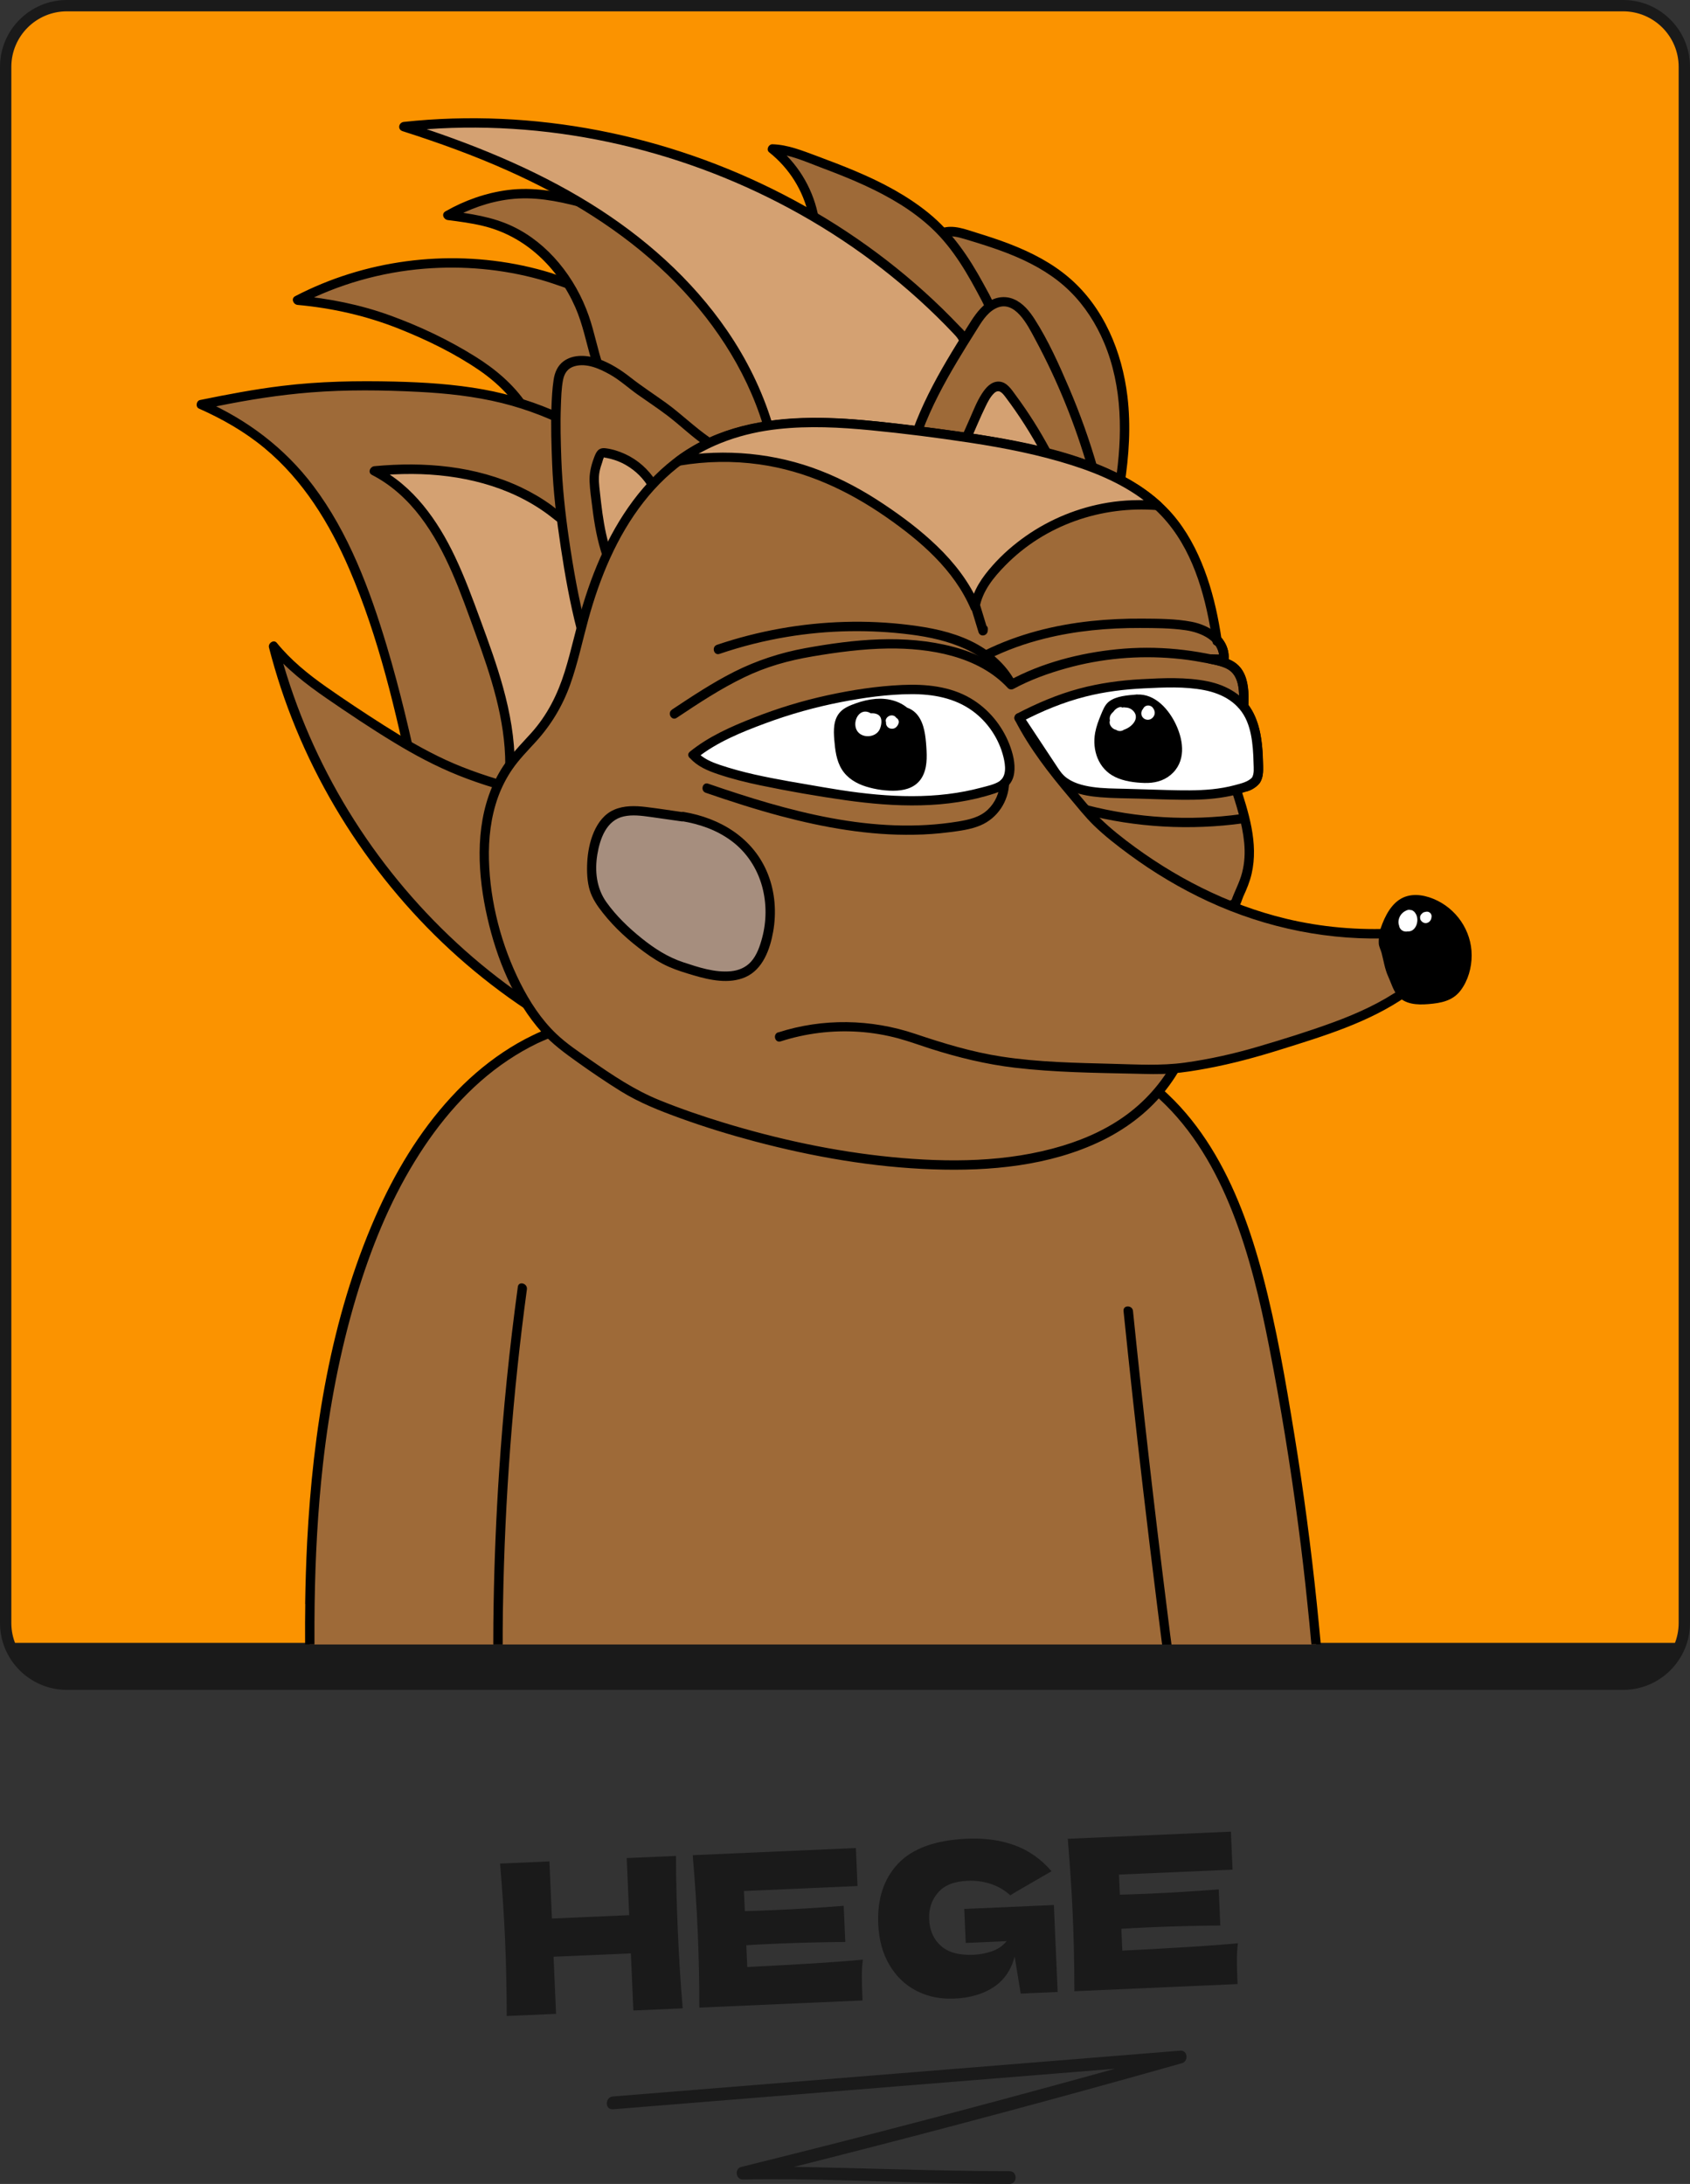 <?xml version="1.0" encoding="UTF-8"?>
<svg id="a" data-name="Layer 1" xmlns="http://www.w3.org/2000/svg" viewBox="0 0 298 385.13">
  <rect x="0" y="0" width="298" height="385.13" fill="#333333" stroke="none"/>
  <defs>
    <style>
      .b {
        fill: #a68e7e;
      }

      .b, .c, .d, .e, .f, .g, .h {
        stroke-width: 0px;
      }

      .c {
        fill: #1a1a1a;
      }

      .d {
        fill: #d4a172;
      }

      .e {
        fill: #000;
      }

      .f {
        fill: #fb9300;
      }

      .g {
        fill: #fff;
      }

      .h {
        fill: #9e6a38;
      }
    </style>
  </defs>
  <g>
    <rect class="f" x="1" y="1" width="296" height="296" rx="10.79" ry="10.79"/>
    <g>
      <path class="c" d="M286.21,298H11.79c-6.5,0-11.79-5.29-11.79-11.79V11.79C0,5.29,5.29,0,11.79,0h274.42c6.5,0,11.79,5.29,11.79,11.79v274.42c0,6.5-5.29,11.79-11.79,11.79ZM11.79,2C6.39,2,2,6.39,2,11.79v274.42c0,5.4,4.39,9.79,9.79,9.79h274.42c5.4,0,9.79-4.39,9.79-9.79V11.79c0-5.4-4.39-9.79-9.79-9.79H11.79Z"/>
      <path class="c" d="M296.5,289.71c0,3.75-4.82,6.79-10.76,6.79H12.26c-5.94,0-10.76-3.04-10.76-6.79h295Z"/>
    </g>
    <g>
      <g>
        <path class="h" d="M54.61,289.51v.49h177.46c-.02-.17-.03-.33-.05-.49-.2-2.21-.41-4.44-.65-6.65-1.6-15.45-3.88-30.83-6.87-46.05-3.12-15.93-7.93-33.07-19.65-43.71-.21-.19-.41-.37-.62-.55-.21-.19-.42-.37-.64-.54-1.13-.95-2.32-1.83-3.57-2.65-.08-.05-.16-.11-.24-.16l-27.41-2.01-74.38-5.45c-.12.04-.24.09-.35.14-.28.1-.56.21-.83.32-.27.11-.55.23-.81.34-15.85,6.8-26.04,23.03-31.85,39.42-6.93,19.53-9.2,40.1-9.5,60.9-.04,2.21-.05,4.43-.03,6.65Z"/>
        <path class="e" d="M53.81,282.86c.05-3.65.17-7.31.35-10.96,1.02-19.49,4.14-39.37,12.03-57.34,3.35-7.64,7.69-14.94,13.36-21.09,2.73-2.98,5.8-5.66,9.16-7.91,1.66-1.11,3.41-2.12,5.22-2.99.48-.24.97-.46,1.47-.68.26-.11.53-.23.79-.33h0c.2-.09.38-.17.58-.24.08-.03.16-.06.24-.09.32-.15.66-.29,1-.31,1.22-.08,2.57.19,3.78.27,3.08.23,6.17.45,9.25.68,9.65.71,19.28,1.42,28.93,2.12,9.21.68,18.44,1.35,27.65,2.03h.02c1.5.11,2.99.22,4.48.33.05,0,.1,0,.15,0h0c7.68.56,15.34,1.13,23.02,1.68,1.45.11,2.94.13,4.39.32.19.03.36.09.53.16,0,0,0,0,.02,0,.45.21.85.54,1.25.82.02,0,.03.02.05.03,0,0,0,0,.02,0,.87.63,1.73,1.28,2.56,1.98.22.18.42.34.64.53h0c.21.19.41.37.62.56.22.2.43.4.65.61,2.89,2.73,5.37,5.9,7.47,9.26,4.32,6.93,7.09,14.75,9.17,22.6,2.44,9.25,4.05,18.73,5.59,28.17,1.61,9.88,2.92,19.81,3.95,29.76.23,2.21.44,4.44.65,6.65,0,.17.03.32.04.49h-1.66c0-.17-.02-.33-.04-.49-.2-2.22-.41-4.44-.65-6.65-.46-4.55-.99-9.1-1.59-13.63-1.39-10.67-3.12-21.3-5.19-31.86-1.57-8.02-3.46-16.04-6.46-23.66-2.9-7.36-6.95-14.42-12.81-19.83-.06-.05-.12-.11-.18-.16h0c-.21-.2-.4-.37-.61-.55h0c-.22-.2-.42-.37-.63-.55-.24-.2-.47-.38-.71-.58-.38-.3-.77-.6-1.17-.88-.41-.3-1.06-.59-1.39-.97-.08-.09-.12-.15-.14-.18-.03,0-.05,0-.08,0-.52-.09-1.08-.08-1.61-.12-6.41-.47-12.84-.94-19.25-1.41-10.27-.75-20.54-1.51-30.82-2.26-10.2-.74-20.4-1.49-30.6-2.24-6.03-.44-12.05-.88-18.09-1.32-.25-.02-.58-.09-.88-.11,0,0,0,0,0,0-.11,0-.21,0-.3.02-.12.02-.14.07-.31.16-.1.04-.19.08-.27.12-.27.12-.54.24-.81.34h0c-.63.26-1.25.52-1.86.81-1.8.87-3.54,1.87-5.21,2.99-6.8,4.54-12.2,10.92-16.44,17.85-4.56,7.43-7.8,15.55-10.31,23.88-2.88,9.61-4.75,19.51-5.87,29.48-.92,8.2-1.35,16.42-1.47,24.67-.03,2.21-.04,4.43-.03,6.65v.49h-1.65c0-.17,0-.32,0-.49-.02-2.21,0-4.44.03-6.65Z"/>
      </g>
      <path class="e" d="M86.99,290h1.65c0-.17,0-.32,0-.49,0-1.33,0-2.66.02-3.99,0-.89.02-1.78.04-2.66.31-18.56,1.71-37.11,4.21-55.5.14-1.05-1.46-1.5-1.6-.44-1.48,10.86-2.59,21.78-3.31,32.72-.51,7.74-.83,15.48-.96,23.23-.04,2.22-.06,4.44-.06,6.65,0,.17,0,.32,0,.49Z"/>
      <path class="e" d="M198.11,231.15c1.07,10.45,2.21,20.88,3.43,31.31.79,6.81,1.62,13.61,2.47,20.41.27,2.21.56,4.43.84,6.65.02.16.04.32.07.49h1.65c-.02-.17-.05-.32-.06-.49-.12-.88-.24-1.75-.34-2.63-.17-1.34-.34-2.67-.5-4.01-2.16-17.21-4.13-34.45-5.89-51.71-.11-1.05-1.77-1.06-1.66,0Z"/>
      <g>
        <path class="h" d="M102.8,76.53c-2.37-4.86-5.73,5.56-7.79.56-3.2-7.79-7.65-11.82-17.66-16.83-8.47-4.23-15.45-6.46-24.87-7.3,14.61-7.65,32.51-8.7,47.92-2.82l21.83,3.21-15.67,26.51-3.75-3.33Z"/>
        <path class="e" d="M102.08,76.95c-.13-.26-.26-.51-.46-.72-.14-.15-.26-.19-.27-.2-.11-.01-.25.02-.31.05-.21.1-.4.22-.58.36-.91.69-1.6,1.62-2.53,2.29s-2,.83-2.85,0c-.57-.55-.81-1.33-1.12-2.04-.41-.95-.87-1.87-1.37-2.77-1.96-3.5-4.74-6.32-8.03-8.59-4.37-3-9.28-5.39-14.2-7.35-5.74-2.29-11.74-3.65-17.89-4.21-.75-.07-1.21-1.13-.42-1.54,12.25-6.37,26.63-8.25,40.13-5.39,1.68.36,3.35.79,5,1.3,1.15.36,2.31.93,3.48,1.19.81.18,1.67.25,2.49.37,3.68.54,7.37,1.08,11.05,1.62,2.75.4,5.49.81,8.24,1.21.54.08.74.8.49,1.22-1.77,2.99-3.54,5.99-5.31,8.98-2.81,4.75-5.61,9.49-8.42,14.24-.65,1.1-1.3,2.2-1.95,3.3-.28.48-.9.52-1.3.17-1.25-1.11-2.5-2.22-3.75-3.33-.8-.71.38-1.88,1.17-1.17l3.75,3.33-1.3.17c1.77-2.99,3.54-5.99,5.31-8.98,2.81-4.75,5.61-9.49,8.42-14.24.65-1.1,1.3-2.2,1.95-3.3l.49,1.22c-5.97-.88-11.94-1.75-17.92-2.63l-3.44-.51c-.27-.04-.48-.08-.73-.17-1.59-.55-3.16-1.11-4.78-1.56-6.58-1.82-13.45-2.43-20.25-1.89-7.65.61-15.18,2.74-21.99,6.28l-.42-1.54c5.57.51,11.04,1.59,16.31,3.5s10.29,4.3,14.98,7.22c3.56,2.22,6.78,4.91,9.13,8.41,1.17,1.73,2.02,3.58,2.87,5.48.12.27.25.53.42.76.06.08.13.12.15.13-.02-.02.16.03.06.03.03,0,.18-.03.27-.07.2-.1.39-.24.55-.37,1-.81,1.78-1.95,2.96-2.54,1.46-.73,2.68.11,3.35,1.44.48.95-.95,1.79-1.43.84Z"/>
      </g>
      <g>
        <path class="h" d="M73.32,138.13c-8.76-41.58-17.8-57.99-37.82-66.79,4.75-.97,15.29-3.3,27.25-3.3,22.01,0,32.92,1.7,50.67,14.71,8.76,6.42,15.82,14.86,22.77,23.2l14.21,22.94-29.24,21.43s-49.5-13.21-49.91-15.1,2.07,2.91,2.07,2.91Z"/>
        <path class="e" d="M72.52,138.35c-2.71-12.85-5.71-25.9-10.93-38-3.47-8.05-8.13-15.67-14.94-21.32-3.48-2.89-7.44-5.15-11.57-6.98-.65-.29-.47-1.38.2-1.51,4.8-.98,9.6-1.9,14.47-2.49,6.61-.81,13.23-.92,19.88-.76,5.23.13,10.47.46,15.61,1.39,4.74.86,9.33,2.31,13.71,4.31,11.15,5.11,20.82,13.07,29.02,22.1,2.28,2.51,4.47,5.08,6.65,7.68.9,1.07,1.88,2.09,2.62,3.28,1.35,2.19,2.71,4.37,4.06,6.56,3.21,5.18,6.42,10.36,9.63,15.55l.2.32c.25.41.06.87-.3,1.13-5.03,3.69-10.06,7.37-15.09,11.06-3.37,2.47-6.73,4.93-10.1,7.4-1.04.77-2.09,1.53-3.13,2.3-.48.35-.94.86-1.57.76-1.55-.24-3.13-.84-4.64-1.25-3.56-.97-7.12-1.94-10.68-2.93-8.54-2.37-17.07-4.75-25.52-7.42-2.69-.85-5.43-1.67-8.01-2.81-.52-.23-1.24-.51-1.53-1.04-.43-.8.1-2.15,1.16-1.59.64.34,1.05,1.3,1.39,1.9s.64,1.15.94,1.74c.49.95-.94,1.78-1.43.84-.39-.75-.79-1.49-1.22-2.22-.13-.21-.25-.43-.39-.63,0,0-.15-.26-.09-.14-.1-.22,0,0,0-.04l1.14-.63c0,.08,0,.08,0,0,0,.04.11.37-.05-.05.04.1-.11-.23-.05-.07.05.15-.15-.1-.02-.02.06.04.11.08.17.11.17.09.34.19.52.27.52.25.71.32,1.34.56,3.67,1.41,7.46,2.52,11.22,3.65,9.69,2.92,19.44,5.62,29.21,8.28,2.33.64,4.67,1.27,7,1.89l-.64.08c3.3-2.42,6.6-4.84,9.9-7.25,5.24-3.84,10.47-7.67,15.71-11.51,1.21-.89,2.42-1.78,3.63-2.66l-.3,1.13c-2.74-4.43-5.49-8.86-8.23-13.29-1.62-2.62-3.25-5.24-4.87-7.86-.35-.57-.68-1.17-1.06-1.72-.53-.76-1.2-1.45-1.8-2.16-1.07-1.28-2.15-2.55-3.23-3.82-4.33-5.04-8.86-9.95-13.97-14.23-4.53-3.79-9.53-7.17-14.73-9.97-4.22-2.27-8.68-4.05-13.33-5.2-4.83-1.19-9.79-1.72-14.74-1.97-6.29-.32-12.65-.4-18.93.1-5.55.44-11.04,1.31-16.49,2.42-.86.17-1.72.35-2.58.53l.2-1.51c7.64,3.37,14.26,8.36,19.3,15.04,6.25,8.29,9.97,18.29,12.93,28.15,2.38,7.93,4.26,16,5.97,24.1.22,1.04-1.38,1.48-1.6.44Z"/>
      </g>
      <g>
        <path class="h" d="M169.19,136.88c-5.71,3.64-12.46,5.19-19.06,6.68-5.64,1.28-11.32,2.56-17.1,2.85-7.97.4-15.91-1.08-23.71-2.78-4.96-1.08-9.91-2.26-14.83-3.53-4.85-1.25-9.7-2.59-14.32-4.54-6.86-2.89-13.1-7.06-19.29-11.2-4.56-3.05-9.2-6.17-12.63-10.45,6.75,26.53,24,50.23,47.17,64.8,0,0,42.82-1.85,44.68-3.2,1.86-1.35,34.61-21.98,34.36-22.41s-5.27-16.23-5.27-16.23h0Z"/>
        <path class="e" d="M169.61,137.59c-6.98,4.4-15.38,5.96-23.34,7.68-4.36.94-8.77,1.75-13.24,1.97s-8.98-.15-13.42-.81c-8.84-1.32-17.6-3.51-26.25-5.76-4.24-1.1-8.47-2.3-12.54-3.94s-7.72-3.6-11.36-5.81c-4.02-2.44-7.95-5.07-11.83-7.74-3.63-2.5-7.17-5.22-9.97-8.67l1.38-.81c2.49,9.74,6.38,19.09,11.48,27.76,5.1,8.66,11.4,16.61,18.67,23.56,3.64,3.48,7.52,6.7,11.61,9.62,1.05.75,2.11,1.47,3.18,2.18.25.17.5.33.75.49.19.12.65.31.76.49.13.21-.13.08-.05.09.29.06.7-.03.99-.04,4.58-.2,9.16-.43,13.74-.67,6.37-.34,12.74-.69,19.1-1.17,2.45-.18,4.89-.38,7.33-.66.8-.09,1.31-.15,2.13-.3.24-.04.47-.1.71-.16.08-.02.16-.05.23-.07-.2.08-.12.07-.02,0,3.16-2.28,6.58-4.26,9.86-6.36,5.4-3.45,10.8-6.9,16.18-10.39,2.02-1.31,4.04-2.62,6.03-3.97.58-.39,1.15-.78,1.71-1.19.11-.08.28-.26.31-.24,0,0,.04-.05.05-.04.1.03-.13-.54-.08.11.02.31.17,1.14-.12.5-.32-.7-.52-1.49-.76-2.22-.45-1.37-.9-2.75-1.34-4.13-.89-2.76-1.77-5.53-2.65-8.29-.16-.49-.31-.99-.47-1.48-.32-1.02,1.28-1.45,1.6-.44,1.51,4.75,3.01,9.5,4.58,14.23.14.44.29.87.44,1.31.05.14.1.29.15.43.06.18.06.22.01.05.21.76-.1,1.06-.65,1.48-1.32,1-2.72,1.89-4.1,2.81-5.2,3.44-10.46,6.79-15.71,10.15-4.36,2.79-8.73,5.55-13.07,8.38-.8.52-1.42.96-2.38,1.14-1.87.36-3.78.51-5.68.68-6.2.56-12.41.92-18.62,1.27-5.51.31-11.02.58-16.53.84-.97.04-2.03.22-3,.13-.83-.07-1.8-.99-2.48-1.44-1.07-.71-2.13-1.44-3.18-2.19-2.08-1.49-4.1-3.05-6.07-4.68-7.85-6.5-14.75-14.13-20.52-22.53-5.79-8.44-10.41-17.69-13.63-27.4-.78-2.36-1.48-4.75-2.1-7.16-.19-.74.84-1.48,1.38-.81,2.47,3.04,5.51,5.51,8.7,7.75s6.73,4.59,10.16,6.77,7.14,4.37,10.93,6.12,8,3.13,12.14,4.27c8.38,2.32,16.89,4.36,25.44,5.93,4.38.8,8.81,1.39,13.27,1.46s8.84-.48,13.2-1.32c4.6-.89,9.22-1.91,13.75-3.12s8.55-2.64,12.35-5.04c.9-.57,1.74.86.84,1.43h0Z"/>
      </g>
      <g>
        <path class="d" d="M89.93,134.88c.03-8.84-3.07-17.36-6.13-25.66-1.68-4.56-3.37-9.14-5.69-13.42-2.84-5.23-6.78-10.1-12.1-12.77,5.81-.56,11.73-.44,17.42.86,5.69,1.29,11.17,3.8,15.56,7.65,0,0,31.49,17.97,31.42,18.37s-16.63,19.02-16.9,19.24-23.57,5.72-23.57,5.72Z"/>
        <path class="e" d="M89.1,134.88c0-8.05-2.56-15.76-5.29-23.24-2.58-7.08-5.07-14.46-9.69-20.53-2.3-3.02-5.14-5.62-8.53-7.36-.8-.41-.33-1.47.42-1.54,8.81-.83,17.91-.08,25.98,3.78,1.84.88,3.6,1.91,5.25,3.11.78.57,1.49,1.27,2.29,1.8.73.48,1.54.88,2.3,1.32,7.5,4.29,14.99,8.58,22.44,12.96,1.47.86,2.94,1.73,4.39,2.61.72.44,1.64.86,2.25,1.46.78.77-.14,1.57-.64,2.17-1.08,1.29-2.19,2.56-3.3,3.83-3.08,3.52-6.17,7.02-9.28,10.51-1.02,1.15-2.04,2.3-3.08,3.43-.47.52-.82.77-1.5.95-7.37,1.98-14.85,3.62-22.28,5.38-.22.05-.45.11-.67.16-1.04.24-1.48-1.35-.44-1.6,6.95-1.64,13.91-3.28,20.85-5,.62-.15,1.24-.31,1.85-.47.2-.05.39-.11.59-.16.12-.03.44-.18.08,0-.27.13-.14.13-.03,0s.23-.25.34-.37c.41-.45.82-.91,1.23-1.36,2.84-3.17,5.67-6.36,8.48-9.55,1.41-1.6,2.82-3.2,4.21-4.81.51-.59,1.02-1.18,1.52-1.78.16-.19.32-.38.48-.58.06-.08.12-.15.19-.23.09-.11.25-.19.06-.07.35-.23-.25-1.26.24.79-.03-.12.15.09-.05-.04-.3-.2-.6-.4-.91-.59-1.19-.74-2.4-1.46-3.61-2.17-7.39-4.38-14.85-8.64-22.31-12.91-1.14-.65-2.28-1.31-3.43-1.96-1.06-.6-1.89-1.37-2.88-2.1-6.87-5.1-15.49-7.09-23.93-7.14-2.23-.01-4.46.11-6.68.31l.42-1.54c6.45,3.28,10.77,9.44,13.8,15.83,1.72,3.62,3.1,7.38,4.48,11.14,1.44,3.92,2.88,7.85,3.99,11.88,1.24,4.47,2.06,9.06,2.06,13.71,0,1.07-1.66,1.07-1.66,0Z"/>
      </g>
      <g>
        <path class="h" d="M102.39,35.67c-3.56-.92-7.19-1.9-12.05-1.4-4.98.51-8.88,2.32-11.34,3.73,3.34.42,6.71.88,9.83,2.13,4.6,1.84,8.43,5.36,11.12,9.52,3.49,5.41,3.93,9.54,5.21,13.83,3.58,12,15.38,26.02,25.04,24.59,8.23-1.22,15.15-13.71,14.05-24.47-1.4-13.61-15.25-20.61-18.49-22.25-3.64-1.84-1.82-.11-23.35-5.68Z"/>
        <path class="e" d="M102.17,36.46c-4.07-1.05-8.06-1.83-12.28-1.32-3.7.45-7.25,1.73-10.47,3.57l-.42-1.54c3.91.5,7.85,1.05,11.44,2.77,3.12,1.49,5.87,3.75,8.08,6.39,2.33,2.78,4.12,5.98,5.31,9.4,1.01,2.9,1.54,5.94,2.54,8.84,2.11,6.15,5.81,11.95,10.45,16.51,3.56,3.5,8.83,7.37,14.14,5.99,5.57-1.45,9.25-7.36,11.02-12.45,2.07-5.92,2.17-12.47-.69-18.14-2.28-4.52-6-8.17-10.14-11.01-2.15-1.48-4.46-2.87-6.87-3.9.25.11-.12-.05-.2-.08-.14-.05-.28-.1-.43-.15-.27-.08-.55-.15-.83-.21-.8-.18-1.6-.31-2.4-.45-4.21-.77-8.37-1.74-12.53-2.77-1.91-.47-3.83-.96-5.74-1.45-1.03-.27-.59-1.86.44-1.6,5.5,1.42,11.02,2.81,16.6,3.9,1.68.33,3.45.5,5.08,1.05,2.04.69,3.99,1.88,5.8,2.99,4.17,2.56,8.01,5.8,10.83,9.83,3.59,5.14,4.87,11.27,3.91,17.44s-3.92,12.44-8.88,16.26c-10.83,8.33-22.75-5.13-27.76-13.88-1.62-2.83-2.98-5.85-3.9-8.98s-1.51-6.29-2.82-9.27c-3.08-7.01-8.81-12.59-16.36-14.38-2.01-.48-4.07-.75-6.12-1.01-.76-.1-1.2-1.1-.42-1.54,3.4-1.94,7.12-3.26,11.01-3.76,4.46-.57,8.72.23,13.02,1.34,1.03.27.59,1.86-.44,1.6Z"/>
      </g>
      <g>
        <path class="h" d="M166.23,41.06c1.29-.51,2.74-.12,4.07.28,6.3,1.88,12.73,4.01,17.71,8.3,4.87,4.2,7.96,10.23,9.33,16.52,1.37,6.29,1.13,12.83.13,19.19,0,0-23.75,1.89-24.1,1.4s-6.33-21.18-6.26-21.82-.89-23.87-.89-23.87Z"/>
        <path class="e" d="M166.01,40.26c2.07-.71,4.26.19,6.24.8s3.91,1.24,5.82,1.98c3.79,1.47,7.44,3.34,10.53,6.01,6.06,5.23,9.26,13.02,10.2,20.84.63,5.22.28,10.49-.53,15.67-.06.38-.46.58-.8.61-4.8.38-9.6.74-14.4,1.05-2.72.18-5.44.37-8.16.43-.57.01-1.41.13-1.93-.17-.49-.28-.62-1.07-.78-1.56-1.82-5.69-3.43-11.46-5-17.22-.35-1.3-.9-2.7-.91-4.07-.01-2.19-.13-4.39-.22-6.58-.21-5.55-.43-11.1-.66-16.65,0-.11,0-.22-.01-.34-.04-1.07,1.61-1.06,1.66,0,.19,4.73.38,9.46.57,14.19.1,2.71.21,5.41.29,8.12.02.52.03,1.04.03,1.56,0,.19-.04-.23,0-.04.02.12.05.24.08.36.08.37.18.74.28,1.11,1.49,5.74,3.17,11.45,4.89,17.13.27.87.52,1.76.82,2.62.03.08.1.2.1.28,0-.08-.22-.24-.46-.41.14.1-.17,0,.01,0,.13,0,.27.01.4.02,2.33.05,4.68-.16,7.01-.3,3.26-.2,6.52-.43,9.78-.67,2.09-.15,4.19-.39,6.29-.48.11,0,.22-.02.33-.03l-.8.61c1.27-8.22,1.28-16.93-2-24.71-1.41-3.34-3.4-6.46-5.99-9.02-2.69-2.67-5.99-4.6-9.45-6.09-1.98-.86-4.03-1.56-6.09-2.22-1.02-.32-2.04-.64-3.06-.94-1.2-.35-2.4-.7-3.63-.28-1.01.35-1.44-1.25-.44-1.6Z"/>
      </g>
      <g>
        <path class="h" d="M143.4,37.79c-.97-4.52-3.56-8.67-7.19-11.53,2.1.02,4.11.76,6.08,1.48,8.92,3.28,18.23,6.81,24.54,13.93,3.12,3.51,5.32,7.72,7.5,11.87l3.91,10.98-14.3,6.38s-19.7-10.09-19.7-10.93-.84-22.19-.84-22.19Z"/>
        <path class="e" d="M142.6,38.01c-.98-4.43-3.43-8.34-6.98-11.16-.57-.46-.09-1.43.59-1.41,2.73.08,5.27,1.13,7.8,2.06,2.34.87,4.67,1.76,6.96,2.73,4.55,1.93,8.97,4.24,12.82,7.38,4.13,3.38,7.07,7.74,9.6,12.39.69,1.28,1.46,2.54,1.95,3.91l1.19,3.36c.83,2.34,1.67,4.68,2.5,7.03.11.31-.07.8-.38.94-4.02,1.79-8.05,3.59-12.07,5.38-.69.31-1.38.62-2.07.92-.46.2-.82.16-1.26-.06-1.61-.81-3.19-1.65-4.79-2.48-4.57-2.39-9.28-4.68-13.62-7.48-.44-.28-1.06-.6-1.32-1.08-.21-.39-.14-.98-.16-1.41-.08-2.24-.16-4.49-.25-6.73-.18-4.74-.49-9.5-.55-14.24,0-.09,0-.18-.01-.28-.04-1.07,1.61-1.06,1.66,0,.25,6.43.51,12.87.74,19.3.02.62.05,1.25.07,1.87,0,.22.13.75.03.96-.08.17-.08-.23-.09-.31-.06-.43-.12,0-.03-.05.05-.03.17.14.26.21.45.31.92.6,1.39.88,3.27,1.96,6.66,3.73,10.03,5.51,2.57,1.36,5.15,2.7,7.73,4.03h-.84c4.17-1.86,8.34-3.72,12.5-5.58l1.8-.8-.38.94-2.01-5.65c-.7-1.96-1.26-4.07-2.22-5.92-2.42-4.62-4.98-9.21-8.81-12.83-3.49-3.3-7.7-5.72-12.05-7.71-2.46-1.13-4.99-2.12-7.52-3.07-2.75-1.03-5.64-2.39-8.62-2.47l.59-1.41c3.74,2.98,6.37,7.22,7.4,11.89.23,1.04-1.37,1.48-1.6.44Z"/>
      </g>
      <g>
        <path class="d" d="M135.37,74.81c-4.18-13.76-13.81-25.44-25.39-33.97-11.58-8.53-25.06-14.14-38.77-18.51,36.14-3.95,73.8,10.16,98.45,36.87l12.13,25.81h-50.55l4.13-10.2Z"/>
        <path class="e" d="M134.57,75.03c-3.11-10.15-9.19-19.14-16.77-26.5-8.11-7.88-17.89-13.79-28.17-18.4-6.06-2.72-12.32-4.98-18.65-7-.93-.3-.69-1.53.22-1.63,11.45-1.24,23.07-.68,34.37,1.5,11.31,2.19,22.3,6.01,32.53,11.29,10.26,5.29,19.78,12.07,28.05,20.13,1.02,1,2.03,2.02,3.01,3.05.42.44.94.88,1.24,1.41.32.57.57,1.2.84,1.8l3.78,8.04c2.44,5.19,4.88,10.38,7.32,15.57l.14.3c.26.55-.04,1.25-.72,1.25h-50.55c-.49,0-1.01-.54-.8-1.05,1.38-3.4,2.76-6.8,4.13-10.2.4-.98,2-.55,1.6.44-1.38,3.4-2.76,6.8-4.13,10.2l-.8-1.05h50.55l-.72,1.25c-2.07-4.4-4.14-8.8-6.21-13.2l-4.2-8.93-1.3-2.78c-.35-.75-.58-1.05-1.18-1.68-7.87-8.33-17.03-15.4-27.02-21.02-9.91-5.58-20.62-9.73-31.7-12.3-11.16-2.59-22.68-3.55-34.11-2.74-1.38.1-2.77.22-4.15.37l.22-1.63c11.38,3.63,22.6,8.09,32.78,14.41,9.37,5.82,17.8,13.26,24.06,22.39,3.42,4.99,6.13,10.47,7.91,16.26.31,1.02-1.29,1.46-1.6.44Z"/>
      </g>
      <g>
        <path class="h" d="M124.66,77.85c-1.95-1.33-3.7-2.92-5.51-4.44-1.75-1.47-5.01-3.62-6.48-4.67-2.92-2.09-3.34-2.92-6.75-4.4-2.22-.96-5.31-1.23-6.75.72-.59.8-.74,1.82-.84,2.81-.5,4.78-.32,9.59-.13,14.39.3,7.91,2.34,20.95,4.33,28.62l22.14-33.03Z"/>
        <path class="e" d="M124.24,78.56c-2.29-1.58-4.28-3.53-6.49-5.22-1.74-1.33-3.58-2.53-5.37-3.8-1.59-1.13-3.05-2.48-4.75-3.45-1.83-1.04-4.17-2.12-6.31-1.51-1.2.34-1.81,1.23-2.04,2.43-.29,1.5-.32,3.09-.38,4.61-.12,3.11-.03,6.22.08,9.33.17,4.76.67,9.48,1.36,14.19.76,5.21,1.68,10.42,2.99,15.52.27,1.03-1.33,1.47-1.6.44-1.24-4.8-2.11-9.7-2.85-14.61s-1.33-9.79-1.52-14.72c-.13-3.33-.24-6.66-.12-9.99.06-1.6.14-3.22.38-4.81.19-1.26.67-2.44,1.71-3.23,1.77-1.35,4.33-1.13,6.31-.41,2.05.75,3.83,1.89,5.54,3.23,2.02,1.59,4.18,2.98,6.27,4.49,2.64,1.91,4.96,4.21,7.64,6.07.87.6.04,2.04-.84,1.43h0Z"/>
      </g>
      <g>
        <path class="h" d="M161.79,75.99c2.41-6.61,6.18-12.63,9.93-18.59,1.22-1.95,2.81-4.12,5.11-4.2,2.51-.09,4.29,2.35,5.52,4.54,4.43,7.91,7.93,16.35,10.4,25.07l-30.96-6.82Z"/>
        <path class="e" d="M160.99,75.77c1.57-4.28,3.68-8.34,5.99-12.26,1.14-1.94,2.33-3.84,3.53-5.75.98-1.57,1.97-3.2,3.48-4.33,1.4-1.05,3.18-1.36,4.8-.66s2.74,2.1,3.66,3.53c2.39,3.74,4.27,7.93,6.01,12,2,4.66,3.7,9.43,5.09,14.3.29,1.03-1.3,1.47-1.6.44-2.3-8.07-5.46-15.88-9.44-23.26-1.26-2.34-3.59-7.19-7.02-5.35-1.54.82-2.5,2.49-3.39,3.92-1.09,1.73-2.17,3.46-3.22,5.22-2.42,4.05-4.67,8.22-6.3,12.66-.36.99-1.97.56-1.6-.44h0Z"/>
      </g>
      <g>
        <path class="d" d="M114.89,85.19c-1.82-2.88-4.96-4.89-8.34-5.33-.17-.02-.36-.04-.5.05-.15.09-.22.26-.28.43-.41,1.08-.83,2.17-.95,3.31-.1.94,0,1.89.11,2.83.42,3.86.86,7.76,2.14,11.42l15.17-2.25-7.34-10.46Z"/>
        <path class="e" d="M114.17,85.61c-1.1-1.71-2.65-3.06-4.48-3.96-.87-.42-1.8-.72-2.75-.9-.12-.02-.25-.05-.37-.06,0-.18-.02-.18-.07,0-.16.17-.22.59-.3.81-.19.54-.37,1.09-.48,1.66-.24,1.2-.07,2.42.06,3.62s.28,2.5.45,3.74c.34,2.43.83,4.83,1.62,7.15l-1.02-.58c4.41-.66,8.83-1.31,13.24-1.97l1.93-.29-.49,1.22c-2.45-3.49-4.89-6.97-7.34-10.46-.61-.87.82-1.7,1.43-.84,2.45,3.49,4.89,6.97,7.34,10.46.28.4.01,1.14-.49,1.22-4.41.66-8.83,1.31-13.24,1.97l-1.93.29c-.46.07-.86-.11-1.02-.58-.95-2.78-1.45-5.68-1.81-8.59-.19-1.53-.43-3.08-.49-4.62-.05-1.39.24-2.69.71-3.98.4-1.1.74-2.04,2.11-1.87,1.23.15,2.41.54,3.53,1.06,2.17,1.01,4,2.65,5.3,4.66.58.9-.85,1.73-1.43.84Z"/>
      </g>
      <g>
        <path class="d" d="M184.41,79.63c-1.93-3.61-4.15-7.06-6.63-10.32-.41-.54-.89-1.11-1.56-1.2-.78-.1-1.47.5-1.95,1.13-.78,1.02-1.31,2.21-1.83,3.39l-1.98,4.47,2.92,6.69,11.04-4.15Z"/>
        <path class="e" d="M183.7,80.05c-1.89-3.52-4.03-6.89-6.44-10.08-.57-.75-1.16-1.42-2-.6-.65.63-1.09,1.52-1.48,2.32-.93,1.91-1.74,3.88-2.6,5.83v-.84c.97,2.23,1.95,4.46,2.92,6.69l-.94-.38c3.68-1.38,7.36-2.77,11.04-4.15,1-.38,1.43,1.22.44,1.6-3.68,1.38-7.36,2.77-11.04,4.15-.31.12-.8-.07-.94-.38-.96-2.21-2.09-4.4-2.91-6.66-.17-.47-.08-.71.12-1.16.37-.85.75-1.69,1.12-2.53.66-1.49,1.25-3.05,2.14-4.42.67-1.04,1.62-2.18,2.98-2.15,1.44.03,2.28,1.45,3.04,2.47,2.22,3,4.21,6.17,5.98,9.46.5.94-.92,1.78-1.43.84Z"/>
      </g>
      <g>
        <path class="h" d="M221.47,137.58c-.39.56-1.04.86-1.68,1.1-.12.04-.23.08-.35.13l-1.78-.54c.11.32.21.65.32.99,1.17,3.61,2.49,8.14,2.32,11.74-.09,1.93-.54,3.84-1.3,5.62-.39.89-.85,1.76-1.14,2.69,0,0-5.62,2.75-5.9,2.75-.07,0-.4-.32-.87-.82l-1.49,21.96c-12.93,35.88-75.38,19.86-96.37,10.43-3.03-1.36-11.89-7.5-14.46-9.6-6.04-4.92-9.96-13.89-11.82-21.45-2.31-9.39-2.65-20.12,3.1-27.91,1.84-2.5,4.23-4.56,6.07-7.06,3.83-5.2,5.02-11.81,6.69-18.05,2.89-10.79,8.04-21.69,16.87-28.25,1.1-.82,2.25-1.57,3.46-2.24,10.98-6.09,24.4-4.81,36.86-3.29,9.56,1.17,19.17,2.39,28.38,5.21,5.69,1.74,11.34,4.17,15.71,8.15.46.42.91.86,1.34,1.31,5.44,5.74,7.98,14.48,9.14,22.34.02.11.03.22.05.32l.18-.05c.73.93,1.16,2.07,1.02,3.23l-2.36-.05c.43.09.87.19,1.3.3.93.23,1.88.49,2.64,1.07,1.89,1.43,1.99,4.19,1.92,6.56h-.35c2.64,2.95,2.88,7.28,2.94,11.25.01.75,0,1.56-.42,2.17Z"/>
        <path class="e" d="M222.05,138.17c-.57.72-1.91,1.6-2.87,1.42-.58-.11-1.17-.35-1.74-.52l1.02-1.02c1.69,5.11,3.49,10.63,2.24,16.04-.32,1.4-.87,2.71-1.47,4.01-.32.71-.43,1.64-1.15,2.02-1.22.65-2.51,1.21-3.76,1.8-.62.29-1.24.62-1.88.84-.87.3-1.37-.36-1.93-.95l1.41-.59c-.48,7.07-.96,14.15-1.44,21.22-.1,1.54-.82,2.93-1.49,4.31-1.04,2.15-2.34,4.16-3.85,6-2.94,3.59-6.75,6.41-10.91,8.43-9.14,4.43-19.68,5.38-29.7,5.03-10.61-.36-21.18-2.22-31.43-4.93-4.41-1.17-8.77-2.51-13.06-4.06-3.68-1.33-7.3-2.75-10.63-4.82-2.58-1.61-5.1-3.32-7.58-5.09-2.23-1.59-4.42-3.19-6.26-5.24-5.02-5.61-8-13.05-9.65-20.32s-2.21-15.67.8-22.86c.73-1.74,1.65-3.39,2.8-4.9,1.28-1.69,2.76-3.18,4.17-4.75,2.82-3.15,4.62-6.76,5.88-10.77,1.22-3.89,2.02-7.9,3.21-11.8s2.54-7.42,4.29-10.92c3.47-6.93,8.47-13.29,15.27-17.19,7.19-4.13,15.62-5.1,23.78-4.85,4.18.13,8.34.56,12.49,1.06,4.64.55,9.28,1.13,13.9,1.85,8.68,1.37,17.69,3.19,25.53,7.32,3.68,1.94,7.05,4.5,9.6,7.81,2.33,3.02,3.99,6.5,5.22,10.09s2.01,7.29,2.56,11.03l-1.02-.58.18-.05c.39-.11.71.08.94.38.8,1.07,1.24,2.31,1.13,3.65-.04.44-.35.84-.83.83l-2.36-.05.22-1.63c2.09.45,4.28.93,5.46,2.9,1.03,1.72,1.06,3.88,1,5.82-.01.45-.37.82-.83.83h-.35c.2-.47.39-.94.59-1.41,1.7,1.95,2.52,4.36,2.87,6.89.18,1.29.26,2.59.29,3.9.03,1.23.15,2.53-.51,3.63-.55.91-1.98.08-1.43-.84s.31-2.19.27-3.19c-.04-1.11-.1-2.22-.26-3.32-.31-2.13-.97-4.25-2.41-5.9-.46-.53-.16-1.4.59-1.41h.35c-.28.27-.55.55-.83.82.04-1.58.1-3.36-.67-4.8-.89-1.68-2.88-1.96-4.58-2.33-.92-.2-.71-1.64.22-1.63l2.36.05-.83.83c.09-1.08-.27-1.96-.9-2.82l.94.38-.18.05c-.39.11-.95-.13-1.02-.58-1.08-7.4-3.08-15.29-7.97-21.16-5.39-6.48-13.74-9.47-21.66-11.5-8.79-2.25-17.85-3.34-26.85-4.38-8.06-.93-16.39-1.64-24.4.07-3.95.84-7.76,2.29-11.16,4.49-3.19,2.06-5.95,4.73-8.29,7.72-4.73,6.05-7.73,13.35-9.75,20.71-1.05,3.83-1.86,7.74-3.2,11.49s-3.35,7.11-6.08,10.1c-1.43,1.57-2.94,3.09-4.15,4.86-1.02,1.5-1.85,3.12-2.47,4.82-1.29,3.57-1.72,7.38-1.62,11.16.2,7.44,2.2,15.06,5.54,21.71,1.64,3.26,3.67,6.39,6.32,8.92,1.83,1.75,3.98,3.17,6.05,4.61,3.87,2.69,7.74,5.3,12.12,7.08,3.71,1.51,7.51,2.81,11.34,3.98,9.64,2.94,19.57,5.08,29.61,6.07,10.01.99,20.46.95,30.16-1.99,4.32-1.31,8.51-3.25,12.07-6.06,3.58-2.82,6.42-6.43,8.34-10.56.33-.71.88-1.76,1-2.36.07-.36.05-.77.08-1.13l.36-5.28c.29-4.32.59-8.65.88-12.97l.17-2.5c.05-.68.89-1.13,1.41-.59.1.1.64.52.65.66,0-.1-.64.13-.45-.09.09-.1.3-.12.45-.19.69-.31,1.37-.63,2.04-.95,1.03-.49,2.05-.98,3.07-1.48l-.38.49c.57-1.75,1.51-3.34,1.97-5.14s.54-3.52.37-5.31c-.34-3.47-1.45-6.85-2.54-10.15-.2-.6.43-1.19,1.02-1.02l1.41.42c.1.03.2.08.3.09l.05.02c-.31-.02-.33-.06-.07-.12.12-.13.46-.19.62-.28.29-.16.49-.34.69-.6.66-.84,1.83.34,1.17,1.17Z"/>
      </g>
      <g>
        <path class="g" d="M221.47,137.58c-.39.56-1.04.86-1.68,1.1-.12.04-.23.08-.35.13-.48.17-.97.32-1.46.45-4.09,1.11-8.46,1-12.73.88-3.14-.09-6.27-.18-9.41-.27-3.43-.1-7.64-.58-9.62-3.4l-6.54-9.87c1.28-.67,2.52-1.28,3.74-1.82,7.93-3.53,14.81-4.39,24.23-4.29,4.05.04,8.49.65,11.22,3.64.02.02.03.04.05.05,2.64,2.94,2.88,7.28,2.94,11.24.01.75,0,1.56-.42,2.17Z"/>
        <path class="e" d="M222.05,138.17c-.6.76-1.5,1.12-2.39,1.44-1.16.41-2.36.71-3.58.92-2.44.43-4.91.53-7.38.51-2.56-.02-5.11-.12-7.66-.2-2.34-.07-4.7-.06-7.03-.25-3.17-.26-6.63-1.02-8.55-3.8-1.1-1.59-2.14-3.23-3.21-4.85s-2.18-3.29-3.27-4.94c-.24-.36-.08-.93.3-1.13,3.51-1.83,7.16-3.4,10.99-4.43,3.6-.97,7.31-1.47,11.03-1.67,3.82-.21,7.83-.39,11.61.37,3.43.69,6.58,2.49,8.16,5.71.91,1.84,1.29,3.86,1.48,5.89.1,1.09.14,2.19.16,3.28s.02,2.06-.53,2.98-1.98.08-1.43-.84c.44-.74.31-1.7.29-2.54-.02-.88-.05-1.76-.13-2.63-.14-1.64-.41-3.3-1.05-4.82-1.34-3.2-4.24-4.83-7.52-5.47-3.45-.67-7.14-.48-10.63-.31s-6.9.59-10.26,1.44c-3.96,1-7.73,2.57-11.34,4.46l.3-1.13c2.03,3.07,4.07,6.14,6.1,9.22.36.54.69,1.04,1.19,1.48,1.32,1.18,3.16,1.65,4.87,1.91,1.94.29,3.92.28,5.87.33,2.48.07,4.96.15,7.44.22,2.61.07,5.23.12,7.83-.14,1.37-.14,2.72-.37,4.05-.73,1.06-.29,2.41-.57,3.12-1.46.66-.84,1.83.34,1.17,1.17Z"/>
      </g>
      <path class="e" d="M118.47,125.15c3.58-2.38,7.17-4.76,11.02-6.7s8.08-3.34,12.44-4.14c8.63-1.57,17.61-2.51,26.21-.23,4.05,1.07,7.89,2.96,10.76,6.08l-1-.13c5.79-3.15,12.47-4.87,19-5.53,3.54-.36,7.12-.36,10.66-.01,1.69.17,3.37.41,5.04.73,1.48.29,3.06.55,4.44,1.2,2.94,1.39,3.19,4.89,3.1,7.74-.01.45-.37.82-.83.83h-.35c-1.07.02-1.07-1.63,0-1.65h.35c-.28.27-.55.55-.83.82.07-2.32.07-5.33-2.44-6.38-1.25-.53-2.71-.74-4.04-.99-1.62-.31-3.26-.54-4.91-.68-6.4-.57-12.88.01-19.07,1.74-3.2.89-6.37,2.04-9.29,3.62-.31.17-.75.14-1-.13-5.22-5.66-13.82-7.08-21.17-6.98-4.44.06-8.88.65-13.25,1.39s-8.22,1.83-12.05,3.68c-4.19,2.01-8.08,4.59-11.94,7.16-.89.59-1.72-.84-.84-1.43h0Z"/>
      <path class="e" d="M126.43,113.71c7.26-2.46,14.88-3.82,22.54-4.04,3.79-.11,7.59.07,11.36.54s7.43,1.19,10.84,2.82c3.22,1.54,6.08,3.93,7.8,7.09.51.94-.92,1.77-1.43.84-3.33-6.11-10.45-8.22-16.91-9.05-7.24-.93-14.63-.8-21.84.4-4.05.67-8.03,1.68-11.92,3-1.01.34-1.45-1.26-.44-1.6h0Z"/>
      <path class="e" d="M173.58,114.75c5.89-2.92,12.29-4.53,18.8-5.23,3.01-.32,6.04-.45,9.06-.43,2.85.02,5.84.02,8.65.55,3.25.61,6.85,2.89,6.54,6.64-.09,1.05-1.74,1.06-1.66,0,.27-3.27-3.2-4.75-5.89-5.14s-5.37-.39-8.03-.4c-5.68-.02-11.38.5-16.89,1.88-3.37.84-6.64,2.01-9.75,3.55-.95.47-1.79-.96-.84-1.43h0Z"/>
      <g>
        <path class="b" d="M120.38,144.04c-1.83-.26-3.66-.52-5.49-.78-2.5-.36-5.31-.64-7.32.89-1.67,1.27-2.32,3.45-2.86,5.48-.44,1.64-.43,3.93-.24,5.61.29,2.56,1.53,4.09,3.16,6.09,1.94,2.37,5.26,5.17,7.82,6.85,2.4,1.57,3.85,2.04,6.59,2.88,3.58,1.09,7.96,2.01,10.67-.58.88-.84,1.45-1.96,1.89-3.1,1.95-5.06,1.55-11.04-1.33-15.63s-7.81-6.93-12.96-7.76l.06.07Z"/>
        <path class="e" d="M120.16,144.84c-1.83-.26-3.66-.53-5.49-.78-1.53-.21-3.16-.43-4.68-.09-3.06.67-4.2,3.93-4.66,6.71-.48,2.92-.15,5.96,1.59,8.4,1.74,2.44,3.92,4.53,6.25,6.4,2.23,1.79,4.59,3.31,7.31,4.21,2.66.88,5.57,1.86,8.42,1.58,1.34-.13,2.6-.66,3.51-1.66,1.04-1.15,1.59-2.76,1.98-4.23.79-2.95.8-6.1,0-9.05-.87-3.19-2.74-6.06-5.41-8.04s-5.7-2.99-8.87-3.51c-1.05-.18-.6-1.77.44-1.6,6.5,1.08,12.35,4.64,14.85,10.95,1.27,3.2,1.53,6.75.94,10.13-.55,3.11-1.81,6.7-4.92,8.06-2.88,1.25-6.24.52-9.12-.33-1.49-.44-2.98-.89-4.4-1.52-1.52-.67-2.92-1.58-4.26-2.56-2.73-2-5.24-4.27-7.34-6.93-.97-1.22-1.85-2.5-2.31-4s-.53-3.33-.44-4.96c.17-3.33,1.39-7.76,4.72-9.22,1.75-.77,3.72-.72,5.58-.5,2.26.27,4.51.63,6.76.95,1.05.15.6,1.75-.44,1.6h0Z"/>
      </g>
      <path class="e" d="M191.63,141.98c8.84,2.28,18.1,2.84,27.15,1.6,1.04-.14,1.49,1.45.44,1.6-9.36,1.29-18.88.76-28.03-1.6-1.03-.27-.59-1.86.44-1.6h0Z"/>
      <g>
        <path class="e" d="M200.48,123.31c.4-.03.8-.01,1.18.08,2.37.61,3.94,2.64,4.89,4.6.78,1.63,1.35,3.39,1.04,5.12s-1.66,3.42-3.68,3.95c-1.07.28-2.23.21-3.34.09-1.22-.13-2.46-.34-3.53-.85-2.1-1.01-3.18-3.09-3.26-5.09s.69-3.96,1.56-5.83c.15-.32.3-.64.58-.9.37-.34.9-.51,1.42-.65,1.29-.35,1.79-.45,3.14-.53h0Z"/>
        <path class="e" d="M200.48,122.48c3.24-.17,5.67,2.68,6.91,5.36,1.36,2.94,1.75,6.55-.99,8.83-1.31,1.09-2.93,1.45-4.61,1.4s-3.6-.29-5.17-1.06c-2.95-1.43-4.07-4.73-3.51-7.81.2-1.07.58-2.1,1-3.11.36-.84.68-1.77,1.41-2.35,1.3-1.03,3.37-1.13,4.95-1.27,1.06-.09,1.06,1.56,0,1.66-1.13.1-2.23.24-3.31.61-1.29.44-1.76,2.39-2.13,3.57-.74,2.38-.61,5.14,1.55,6.75,1.1.82,2.51,1.08,3.84,1.23s2.92.28,4.19-.41c2.44-1.32,2.55-4.1,1.67-6.44s-2.87-5.47-5.8-5.32c-1.07.05-1.06-1.6,0-1.66Z"/>
      </g>
      <path class="g" d="M197.75,126.34c-.18.06-.23.59-.18.61.12.04.18-.09.22-.17s.03-.2.02-.28c-.03-.28-.17-.19.11-.12h.44c.17-.12.19-.12.07-.02-.08.07-.15.14-.23.21-.13.12-.25.24-.37.37-.17.17-.5.4-.54.64v-.44c0,.06-.2,0-.2,0,0-.02.11-.15.12-.19.09-.24,0-.58-.05-.82l1.38.37c-.18.19-.33.39-.47.61-.05.09-.13.38-.19.45,0,.26-.22.2-.67-.19.02-.23.25-.23.67,0-.01.14-.33.37-.43.44-.84.52-1.85-.26-1.77-1.19s.99-1.38,1.73-1.67c.8-.31,1.75-.27,2.38.37,1.54,1.56-.81,3.49-2.37,3.5-1.06.01-1.23-.99-1-1.81.24-.86.84-1.58,1.61-2.02.93-.52,1.77.91.84,1.43-.35.2-1.06.88-.9,1.28l-.38-.49c-.2-.03-.24-.05-.1-.06.09,0,.18-.03.26-.06.15-.04.28-.11.41-.19.1-.06.46-.4.45-.42-.08-.18-.48-.05-.58-.02-.18.06-.35.16-.51.25l-.13.08c-.19.15-.3,0-.33-.45h-.44c-.15.12-.14.09.03-.1.08-.08.17-.15.26-.22.19-.11.41-.17.63-.16.47,0,.91.28,1.13.69.4.74.14,1.82-.62,2.22-.84.44-1.74-.18-1.82-1.07s.54-1.77,1.13-2.41c.4-.43,1.27-.25,1.38.37.17.95.23,1.96-.54,2.67-.65.6-1.66.55-2.22-.14-.73-.9-.05-1.71.59-2.37.59-.61,1.48-1.6,2.33-.76,1.33,1.3.19,3.94-1.74,3.49-1.93-.45-1.45-3.27.14-3.81,1.01-.35,1.44,1.25.44,1.6h0Z"/>
      <path class="g" d="M202.66,126.23c-.12.07-.06,0,.19-.21.05-.15.07-.18.04-.1.01-.16.02-.2.02-.13,0,.07,0,.02-.02-.13-.04-.16-.16-.29-.32-.35-.07-.03-.14-.05-.21-.04.09,0,.05,0-.11.02.14-.03-.17.09-.06.02-.08.04-.14.11-.19.19-.05.13-.06.16-.03.08l-.02.13c0-.09,0-.06.02.09-.02-.08-.01-.06.04.07-.04-.07-.02-.05.06.06l1,.13c-.11.06-.23.12-.34.17-.19.1-.43.15-.64.08s-.36-.2-.49-.38c-.28-.38-.13-.93.17-1.24.37-.38,1.03-.37,1.4.01.33.34.42.87.19,1.29-.17.31-.48.54-.83.61-.22.04-.44.04-.64-.08-.17-.1-.34-.3-.38-.49-.09-.4.12-.94.58-1.02.03,0,.06,0,.08-.02-.13.06-.16.07-.08.03-.11.08-.19.16-.23.3-.05.18.02.43.14.56.45.27.8.23,1.03-.13.11-.22.11-.43,0-.65l-1.13-.3c.11-.06.23-.12.34-.17.3-.15.77-.16,1,.13.3.37.48.85.31,1.32s-.62.85-1.15.85c-.51,0-.97-.33-1.11-.82s.07-1.05.52-1.3c.38-.21.92-.1,1.13.3s.11.91-.3,1.13h0Z"/>
      <g>
        <path class="h" d="M137.45,182.86h0c7.63-2.46,15.85-2.4,23.45.16,12.54,4.24,17.32,4.95,35.44,5.41,2.17.06,4.51.1,7.06.15,3.84.07,7.66-.66,11.43-1.4,4.13-.81,8.15-2.07,12.16-3.34,7.2-2.27,14.54-4.6,20.72-8.94l-1.69-10.33c-7.13.39-14.32-.36-21.22-2.21-9.85-2.65-19.04-7.53-27.11-13.78-2.31-1.79-4.54-3.7-6.39-5.96-2.95-3.6-7.99-8.94-11.61-16.04l-42.25,56.27Z"/>
        <path class="e" d="M137.23,182.06c7.84-2.53,16.32-2.38,24.11.24,5.02,1.69,10.07,3.23,15.32,4.03,6.44.99,13.02,1.1,19.52,1.27,4.25.11,8.52.37,12.75-.21,4.35-.6,8.66-1.57,12.87-2.81,4.45-1.31,8.91-2.69,13.27-4.29s8.46-3.48,12.22-6.1l-.38.94c-.56-3.44-1.13-6.89-1.69-10.33l.8.61c-11.37.6-22.69-1.69-33.01-6.47-4.89-2.27-9.54-5.05-13.89-8.25-2.16-1.59-4.3-3.25-6.23-5.12-1.57-1.53-2.92-3.26-4.33-4.93-3.6-4.25-7.02-8.66-9.58-13.64-.49-.95.94-1.79,1.43-.84,2.27,4.41,5.21,8.4,8.38,12.19,1.24,1.49,2.47,3,3.76,4.45,1.79,2.02,3.87,3.77,6.01,5.41,8.35,6.39,17.88,11.3,28.13,13.78,6.32,1.52,12.83,2.09,19.32,1.75.33-.02.74.27.8.61.56,3.44,1.13,6.89,1.69,10.33.06.39-.05.71-.38.94-6.72,4.69-14.68,7.08-22.42,9.5-4.19,1.31-8.38,2.45-12.7,3.26-2.12.4-4.26.75-6.41.92-2.19.18-4.38.09-6.58.04-7-.15-14.06-.23-21.02-1.05-5.11-.6-10.06-1.81-14.95-3.37-1.85-.59-3.68-1.27-5.55-1.78-2.31-.63-4.67-1.03-7.06-1.19-4.65-.31-9.33.26-13.77,1.69-1.02.33-1.45-1.27-.44-1.6h0Z"/>
      </g>
      <g>
        <path class="d" d="M204.08,89.13c-.07,0-.1,0-.1,0-10.66-1.03-21.7,3.41-28.69,11.52-1.59,1.85-3.02,3.96-3.38,6.37-2.61-6.21-7.73-11.02-13.14-15.03-4.47-3.31-9.27-6.24-14.46-8.24-7.8-3.01-16.41-3.86-24.65-2.44,1.1-.82,2.25-1.57,3.46-2.24,10.98-6.09,24.4-4.81,36.86-3.29,9.56,1.17,19.17,2.39,28.38,5.21,5.69,1.74,11.34,4.17,15.71,8.15Z"/>
        <path class="e" d="M204.08,89.96c-9.89-.79-19.82,2.62-26.81,9.75-2.06,2.1-4.06,4.53-4.56,7.52-.11.67-1.24.84-1.51.2-2.97-6.97-8.93-12.07-15.02-16.3-6.72-4.66-14.14-8.1-22.29-9.24-4.64-.65-9.38-.57-14,.21-.94.16-1.41-.95-.64-1.51,9.32-6.87,21.13-7.47,32.27-6.55,5.91.49,11.81,1.27,17.68,2.1,6.28.89,12.55,2.02,18.64,3.81,6.08,1.79,12.08,4.3,16.84,8.6.79.72-.38,1.88-1.17,1.17-4.13-3.72-9.29-6.02-14.54-7.69-5.82-1.85-11.83-3.03-17.85-3.95-5.84-.89-11.72-1.64-17.6-2.21-5.4-.52-10.87-.8-16.28-.21-6.18.67-12.12,2.65-17.15,6.35l-.64-1.51c8.45-1.43,17.23-.62,25.23,2.5,3.91,1.52,7.61,3.54,11.1,5.87s6.53,4.63,9.41,7.39c3.08,2.96,5.76,6.39,7.45,10.34l-1.51.2c.46-2.75,2.11-5.08,3.93-7.12,1.72-1.94,3.69-3.65,5.81-5.14,4.29-3.01,9.29-5.05,14.46-5.9,2.92-.48,5.82-.55,8.76-.32,1.06.08,1.06,1.74,0,1.66Z"/>
      </g>
      <path class="e" d="M172.66,106.17l1.48,4.86-1.63.22.02-.27c.09-1.05,1.75-1.06,1.66,0l-.02.27c-.08.91-1.34,1.15-1.63.22-.49-1.62-.99-3.24-1.48-4.86-.31-1.02,1.29-1.46,1.6-.44h0Z"/>
      <g>
        <path class="g" d="M122.23,133.15c2.31-1.9,5.01-3.26,7.74-4.47,8.41-3.71,17.43-6.05,26.59-6.88,4.27-.39,8.73-.43,12.66,1.3,4.42,1.94,7.78,6.15,8.69,10.89.28,1.46.26,3.16-.82,4.17-.51.48-1.19.72-1.85.94-9.96,3.25-20.78,2.23-31.09.38-6.33-1.13-12.77-2.02-18.79-4.28-.72-.27-2.39-1.24-3.08-2.08l-.04.02Z"/>
        <path class="e" d="M121.64,132.56c3.32-2.69,7.27-4.43,11.22-5.98,4.23-1.67,8.59-3,13.04-3.97,4.31-.94,8.74-1.62,13.16-1.82,4.14-.19,8.47.22,12.11,2.37,3.08,1.82,5.47,4.69,6.79,8.02.63,1.6,1.11,3.44.87,5.16-.28,1.95-1.58,2.96-3.37,3.55-8.48,2.81-17.66,2.45-26.39,1.22-5-.71-10.01-1.58-14.96-2.61-2.54-.53-5.05-1.15-7.51-1.98-1.79-.6-3.63-1.37-4.91-2.81-.71-.79.46-1.97,1.17-1.17,1.06,1.19,2.56,1.83,4.03,2.33,2.01.68,4.06,1.23,6.13,1.7,4.05.91,8.15,1.56,12.24,2.27,8.18,1.42,16.69,2.3,24.9.71.94-.18,1.88-.4,2.8-.64,1-.27,2.15-.5,3.06-1.01,1.57-.88,1.28-2.93.92-4.41-.8-3.24-2.79-6.2-5.49-8.15-3.14-2.27-6.97-2.95-10.78-2.93-4.14.02-8.32.61-12.38,1.4-4.51.88-8.96,2.12-13.27,3.72-4.24,1.57-8.66,3.35-12.21,6.21-.82.66-2-.5-1.17-1.17h0Z"/>
      </g>
      <path class="e" d="M177.94,138.1c-.11,3.24-2.07,6.2-5.07,7.46-1.74.73-3.65.96-5.5,1.2-2.05.26-4.11.41-6.17.44-7.97.15-15.9-1.26-23.58-3.3-4.45-1.19-8.83-2.6-13.18-4.1-1-.35-.57-1.95.44-1.6,14.04,4.84,29.16,9.13,44.12,6.66,1.87-.31,3.78-.74,5.19-2.09,1.28-1.22,2.04-2.9,2.1-4.67.03-1.06,1.69-1.07,1.66,0h0Z"/>
      <g>
        <path class="e" d="M159.82,125.78c-1.1-1.13-2.79-1.69-4.45-1.72s-3.29.4-4.81,1c-.58.23-1.16.49-1.61.89-1.17,1.06-1.14,2.77-1.02,4.27.16,2.06.38,4.27,1.84,5.86,1.49,1.61,3.93,2.18,6.23,2.44,1.76.2,3.75.21,5.07-.88,1.2-.99,1.47-2.6,1.5-4.08.03-1.44-.09-2.88-.36-4.29-.2-1.05-.52-2.13-1.3-2.93s-2.15-1.21-3.16-.67l2.08.11Z"/>
        <path class="e" d="M159.23,126.36c-2.34-2.27-6.2-1.58-8.87-.32-1.41.67-1.7,1.88-1.65,3.34.04,1.36.15,2.78.55,4.09.88,2.92,3.73,3.84,6.48,4.19,1.31.17,2.84.32,4.09-.23,1.33-.58,1.78-1.94,1.88-3.29.13-1.74-.02-3.57-.44-5.27-.32-1.3-1.46-3.26-3.11-2.5-.96.44-1.8-.98-.84-1.43,1.6-.74,3.42-.19,4.49,1.18,1.19,1.52,1.4,3.71,1.53,5.57s.16,3.86-.8,5.45-2.62,2.17-4.36,2.28-3.75-.18-5.46-.71-3.31-1.47-4.28-3.03-1.18-3.43-1.33-5.22c-.14-1.69-.18-3.61,1.07-4.93.72-.76,1.76-1.15,2.72-1.5,1.14-.41,2.32-.69,3.53-.79,2.15-.17,4.39.4,5.96,1.94.77.74-.41,1.92-1.17,1.17h0Z"/>
      </g>
      <path class="g" d="M152.63,127.18c-.16-.09-.2.59-.13.74.14.31.72.33.98.16.14-.09.18-.24.21-.4.02-.09.03-.17.04-.26.01-.17-.07-.35.13-.09.19.24.06.13-.13.13-.12,0-.22.03-.34.05-.34.04-.07.3-.44-.33-.29-.49-.28-.33-.02-.65.28-.35.88-.28,1.17,0s.41.63.34,1.03c-.06.36-.4.62-.44.94l-1.51-.64c.08-.18.15-.35.23-.53.18-.41.78-.5,1.13-.3.43.24.48.73.3,1.13-.08.18-.15.35-.23.53-.16.38-.69.48-1.03.34-.41-.17-.54-.56-.48-.98.03-.18.09-.34.18-.5l.1-.14c.16-.3.24-.21.24.28h1.17c-.5.64-1.48,1.02-2.12.32-.69-.75-.09-1.7.71-2.02.76-.3,2-.37,2.51.4.39.58.19,1.61-.07,2.2-.71,1.57-3.31,1.69-4.09.12s.55-4.03,2.43-2.97c.93.53.09,1.96-.84,1.43h0Z"/>
      <path class="g" d="M157.52,128.11c-.06,0-.11,0-.16,0l.22-.03c-.05,0-.11.02-.16.04l.2-.08s-.05.03-.07.04l.17-.13s-.03.02-.04.04l.13-.17v.02c.02-.07.04-.13.07-.2,0,.02-.01.03-.01.05l.03-.22v.03c-.01-.07-.02-.15-.03-.22,0,.02,0,.04.02.06l-.08-.2.02.02-.13-.17s.03.03.04.04l-.17-.13s.03.02.05.03l-.2-.08s.04.01.06.02l-.22-.03s.04,0,.06,0l-.22.03s.06-.01.09-.02l-.2.08s.05-.03.07-.04l-.17.13s.06-.05.08-.09l-.13.17c.05-.07.09-.14.12-.21l.72,1.25c-.38.01-.78-.1-1.09-.31-.36-.25-.54-.73-.3-1.13.26-.42.77-.65,1.26-.5.41.13.72.58.58,1.02s-.58.72-1.02.58c-.02,0-.04-.01-.07-.02l.22.03s-.05,0-.07,0l.22-.03s-.04.01-.07.02l.2-.08s-.04.02-.06.04l.17-.13s-.03.03-.05.05l.13-.17-.02.03-.3-1.13c.06.04.13.08.19.11l-.2-.08c.1.04.2.07.3.08l-.22-.03c.06,0,.12,0,.18,0,.29,0,.57.16.72.41.16.27.13.57,0,.84-.16.33-.43.64-.79.73-.46.12-.97-.04-1.22-.46-.29-.48-.11-1.06.33-1.36.23-.16.54-.22.81-.2.22.02.42.08.59.24.14.14.25.38.24.59-.02.42-.37.86-.83.83h0Z"/>
      <g>
        <path class="e" d="M244.01,164.7c.37-1.27.91-2.48,1.61-3.6.38-.61.82-1.2,1.4-1.63,1.38-1.02,3.3-.94,4.92-.39,2.74.93,5.03,3.12,6.08,5.82s.84,5.86-.56,8.4c-.41.74-.92,1.44-1.61,1.92-1.08.75-2.45.89-3.76,1.01-1.71.15-3.68.22-4.88-1.02-.44-.46-.72-1.04-.94-1.64-.97-2.54-.37-.66-1.07-2.61-.21-.59-.87-3.95-1.25-4.45l.06-1.8Z"/>
        <path class="e" d="M243.21,164.48c.62-2.07,1.65-4.54,3.5-5.8s4.15-.95,6.03-.18c4.03,1.64,6.77,5.62,6.76,9.98,0,2.16-.63,4.43-1.94,6.17-1.41,1.87-3.5,2.24-5.71,2.42-1.93.16-4.16.07-5.47-1.57-.76-.95-1.09-2.21-1.6-3.31-.6-1.31-.8-2.78-1.17-4.17-.15-.55-.46-1.09-.49-1.63s.04-1.13.06-1.69c.04-1.06,1.69-1.07,1.66,0l-.04,1.14c0,.08.04.54-.02.6-.08.07-.22-.4-.04-.22.08.08.12.28.16.38.42,1.09.62,2.28.9,3.41.11.44.24.85.39,1.28.06.17.13.33.1.25.03.05.07.1.09.15.64,1.3.85,2.99,2.38,3.54s3.66.27,5.19-.1c1.97-.48,2.99-2.2,3.52-4.05,1.05-3.66-.26-7.64-3.33-9.91-1.52-1.12-3.64-2.02-5.55-1.53-2.16.55-3.22,3.38-3.79,5.29-.31,1.02-1.91.58-1.6-.44Z"/>
      </g>
      <path class="g" d="M248.65,162.11c-.28.09-.46.41-.34.69l-.21-.37c.16.21-.07.01-.08,0,.02.01-.05.05,0,0,.11-.1-.37-.29.27.09.32.19.33.06.24.22-.03.05-.18.24-.19.24l-.1-.21c-.15-.16-.28-.19-.38-.1,0,0-.03.03-.03.03-.04-.1.01-.38,0-.5-.01-.22,0-.43.07-.64.21-.58.93-.85,1.45-.5l-1.22.49.02-.1v.44l.17.16,1-1.3c1.28,1.11.42,4.04-1.5,3.42-1.01-.33-.58-1.93.44-1.6,0,0-.12.1-.07.04.07-.08.11-.21.12-.32.01-.16-.03-.26-.16-.38-.7-.61.22-1.83,1-1.3.5.33.66.79.57,1.38-.08.52-.81.77-1.22.49l-.07-.05.42.11h-.09c.14-.03.28-.07.42-.1l-.07.06.3-.3-.04.08.11-.42c-.04.36.03.72-.04,1.08-.06.33-.2.66-.45.9-.51.51-1.4.62-1.94.09-1.14-1.14.6-3.6,2.02-2.75.73.43.74,1.48.33,2.13-.43.69-1.39.99-2.12.58-.69-.39-.82-1.24-.58-1.95s.78-1.22,1.49-1.46c1.01-.34,1.45,1.26.44,1.6h0Z"/>
      <path class="g" d="M251.87,162.33s-.01.01-.02.02l.13-.17s0,.01-.01.02l.08-.2h0c0-.06.02-.14.03-.21,0,0,0,.02,0,.02l-.03-.22s0,.02.01.04l-.08-.2s.01.02.02.04l-.13-.17s.02.02.03.03l-.17-.13s.02.02.04.02l-.2-.08s.03,0,.04.01l-.22-.03s.02,0,.03,0l-.22.03s.03,0,.04-.01l-.2.08s.02-.01.03-.02l-.17.13s.04-.03.05-.05l-.13.17s.03-.04.04-.06l-.08.2c.03-.07.04-.14.05-.21l-.03.22v-.02c.35.27.7.53,1.05.8-.09.02-.17.04-.26.06-.22.05-.44.03-.64-.08-.17-.1-.34-.3-.38-.49-.05-.21-.04-.45.08-.64.11-.18.28-.33.49-.38.09-.02.17-.04.26-.06.26-.06.51-.02.72.15.09.06.16.14.21.23.07.13.11.27.11.42-.03.25-.05.45-.18.68-.18.31-.51.52-.87.52s-.67-.21-.86-.5c-.09-.14-.13-.33-.13-.49,0-.22.1-.49.28-.64.08-.08.16-.14.27-.17.1-.05.21-.08.32-.07.2,0,.45.09.59.24s.25.37.24.59c0,.2-.07.45-.24.59h0Z"/>
    </g>
  </g>
  <g>
    <path class="c" d="M119.2,327.28c0,4.18.12,8.66.33,13.45.21,4.79.49,9.27.85,13.43l-8.7.38-.44-10.07-13.63.59.44,10.07-8.7.38c-.01-4.8-.11-9.28-.29-13.45-.18-4.17-.48-8.65-.88-13.43l8.7-.38.44,10.07,13.63-.59-.44-10.07,8.7-.38Z"/>
    <path class="c" d="M131.77,346.87c9.38-.46,16.17-.89,20.38-1.3-.13,1.02-.19,2.07-.18,3.14s.05,2.43.12,4.06l-28.77,1.26c-.01-4.8-.11-9.28-.29-13.45-.18-4.17-.48-8.65-.88-13.43l28.77-1.26.29,6.7-20.03.88.16,3.55c1.19-.03,2.94-.09,5.26-.19,3.92-.17,7.98-.42,12.17-.75l.28,6.37c-4.2.04-8.27.14-12.19.31-2.32.1-4.07.19-5.26.27l.17,3.85Z"/>
    <path class="c" d="M170.02,336.63l15.81-.69.67,15.33-6.52.29-1.06-6.52c-.64,2.38-1.88,4.18-3.73,5.39-1.85,1.22-4.15,1.89-6.89,2.01-2.49.11-4.73-.35-6.72-1.38s-3.57-2.55-4.76-4.58c-1.19-2.02-1.84-4.42-1.96-7.19-.19-4.42.98-7.97,3.5-10.65,2.53-2.68,6.58-4.15,12.16-4.39,3.18-.14,6.01.26,8.49,1.19,2.48.93,4.61,2.45,6.41,4.54-1.09.62-3.21,1.85-6.37,3.69l-.9.56c-1.01-.92-2.16-1.59-3.46-2.02-1.31-.42-2.67-.61-4.1-.54-2.37.1-4.11.8-5.21,2.1-1.11,1.3-1.62,2.86-1.54,4.69.09,1.97.78,3.54,2.08,4.69,1.3,1.16,3.23,1.68,5.8,1.56,1.11-.05,2.18-.26,3.22-.62,1.03-.37,1.89-.96,2.57-1.78l-7.22.32-.26-6Z"/>
    <path class="c" d="M197.9,343.98c9.38-.46,16.17-.89,20.38-1.3-.13,1.02-.19,2.07-.18,3.14,0,1.08.05,2.43.12,4.06l-28.77,1.26c-.01-4.8-.11-9.28-.29-13.45-.18-4.17-.48-8.65-.88-13.43l28.77-1.26.29,6.7-20.03.87.16,3.55c1.19-.03,2.94-.09,5.26-.19,3.92-.17,7.98-.42,12.17-.75l.28,6.37c-4.2.04-8.27.14-12.19.31-2.32.1-4.07.19-5.26.27l.17,3.85Z"/>
  </g>
  <path class="c" d="M108.07,371.96c26.05-2.1,52.1-4.21,78.15-6.31,7.3-.59,14.6-1.18,21.9-1.77l-.3-2.21c-19.95,5.64-39.97,11.03-60.06,16.17-5.68,1.45-11.37,2.88-17.06,4.29-1.23.3-.97,2.24.3,2.21,12.17-.24,24.37.43,36.53.66,3.49.07,6.98.12,10.47.12,1.45,0,1.45-2.25,0-2.25-12.97,0-25.93-.57-38.9-.77-2.7-.04-5.4-.07-8.1-.02l.3,2.21c20.12-4.99,40.19-10.23,60.18-15.73,5.65-1.56,11.3-3.13,16.95-4.73,1.18-.33,1-2.31-.3-2.21-26.05,2.1-52.1,4.21-78.15,6.31-7.3.59-14.6,1.18-21.9,1.77-1.43.12-1.45,2.37,0,2.25h0Z"/>
</svg>